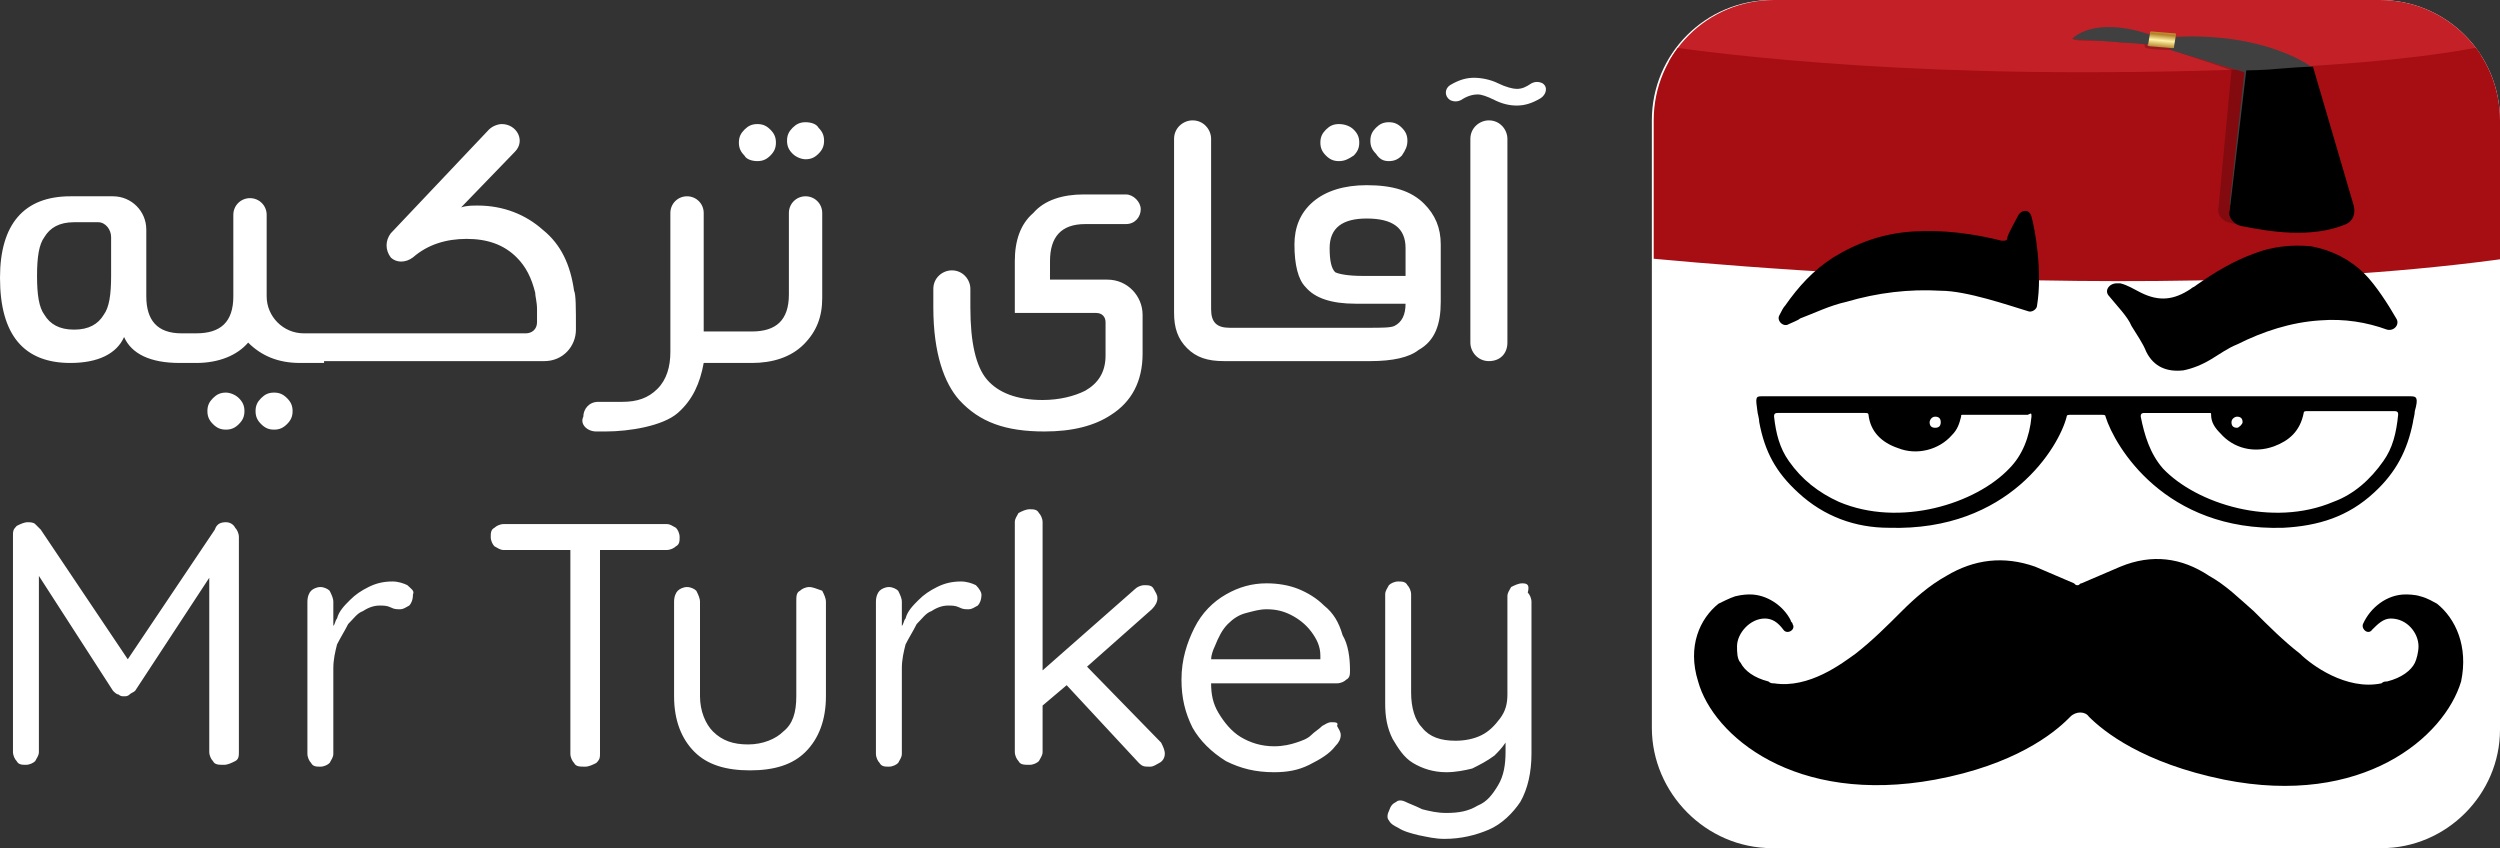 <svg xmlns="http://www.w3.org/2000/svg" xmlns:xlink="http://www.w3.org/1999/xlink" viewBox="0 0 135 45.8"
     style="enable-background:new 0 0 135 45.8" xml:space="preserve"><rect x="0" y="0" width="135" height="45.8" fill="#333333" stroke="none"/><style>.st0{fill:#fff}.st5{fill:#404041}</style>
    <path class="st0"
          d="M95.7 45.8h32.9c3.5 0 6.4-2.9 6.4-6.4V6.5c0-3.6-2.9-6.5-6.5-6.5H95.7c-3.6 0-6.5 2.9-6.5 6.5v32.8c0 3.5 2.9 6.5 6.5 6.5z"/>
    <defs><path id="SVGID_4_" d="M95.8 45.8h32.7c3.6 0 6.5-2.9 6.5-6.5V6.5c0-3.6-2.9-6.5-6.5-6.5H95.8c-3.6 0-6.5 2.9-6.5 6.5v32.7c-.1 3.6 2.9 6.6 6.5 6.6z"/></defs>
    <clipPath id="SVGID_1_"><use xlink:href="#SVGID_4_" style="overflow:visible"/></clipPath>
    <g style="clip-path:url(#SVGID_1_)"><path d="M87.1 2.3c0 .6 4 2.1 25.7 2.1 8.5 0 22.5-1.2 22.6-1.8.2-1.1-1.3-2.3-4-2.8-4.8-.9-28.1-1.9-33.4-2.2-8.2-.4-10.9 4-10.9 4.7z" style="fill:#c32127"/>
        <path d="m88.7 2.3-2.1 11.4s29.9 3.4 51.1-.1l-2.4-11.4s-4.9 1.7-22.9 1.7c-14.8 0-23.7-1.6-23.7-1.6z"
              style="fill:#a60e13"/>
        <path d="M122 4.2V4h-.5v-.1l.1-.1-.2-.2-3.6-1.4s-3-.6-3.7-.6c-.7 0-3.6.6-1.3.6.5 0 1.3 0 1.7.1.6 0 .9 0 1.3.1 0 0 0 .2.1.2.4.1 1.4.1 1.4.1.2.1 2.7.9 3.2 1.1l-.7 7.4c-.1.4.2.7.5.8l.8.2-.4-.9 1.3-7.1z"
              style="opacity:.21"/>
        <path class="st5"
              d="M111.9 2.1s1.1-1.3 4.3-.2l-.1.5-4.2-.3zM126.3 10.7l-1.5-7.1s-2.5-1.9-7.5-1.6l-.1.7 4 1.2-.8 7.1c-.1.6 6.2.4 5.9-.3z"/>
        <path d="M121 12.2c1.5.3 3.8.7 5.7-.1.4-.2.5-.6.4-1l-2.2-7.5s-.5 0-1.7.1c-1 .1-1.9.1-1.9.1l-.9 7.6c-.1.3.2.7.6.8z"/>
        <linearGradient id="SVGID_2_" gradientUnits="userSpaceOnUse" x1="-47.317" y1="55.35" x2="-47.385" y2="56.181"
                        gradientTransform="matrix(1.25 .03 -.006 1.118 176.284 -58.738)"><stop offset="0" style="stop-color:#c6972d"/>
            <stop offset=".151" style="stop-color:#b27f2b"/>
            <stop offset=".501" style="stop-color:#fff3a5"/>
            <stop offset=".926" style="stop-color:#b27f2b"/>
            <stop offset=".928" style="stop-color:#b3802b"/>
            <stop offset="1" style="stop-color:#cc9f33"/></linearGradient>
        <path d="m116.1 2.5 1.2.1c.1 0 .1 0 .1-.1l.1-.6c0-.1 0-.1-.1-.1l-1.2-.1c-.1 0-.1 0-.1.1l-.1.6c-.1 0 0 .1.1.1z"
              style="fill:url(#SVGID_2_)"/>
        <g><path d="M113.9 16c-.3-.3 0-.7.4-.7h.2c.4.1.7.3 1.1.5 1 .5 1.8.4 2.7-.2.1-.1.2-.1.3-.2 1-.7 2-1.3 3.1-1.7 1-.4 2.1-.5 3.1-.4 1.1.2 2.1.7 2.9 1.5.6.6 1.3 1.7 1.7 2.4.2.3-.1.7-.5.6-1.1-.4-2.3-.6-3.6-.5-1.6.1-3.1.6-4.5 1.3-.5.2-.9.5-1.4.8-.5.3-1 .5-1.5.6-.9.1-1.6-.2-2-1-.2-.5-.5-.9-.8-1.4-.2-.5-.8-1.1-1.2-1.6zM96.6 17.5c-.3.2-.7-.2-.5-.5.1-.2.2-.4.3-.5.7-1 1.5-1.9 2.6-2.6 1.3-.8 2.7-1.3 4.3-1.4 1.6-.1 3.2.1 4.8.5.2 0 .3 0 .3-.2.1-.3.4-.8.6-1.2.2-.3.6-.3.7.1.2.7.6 3 .3 4.8 0 .2-.3.4-.5.3-1-.3-3.3-1.1-4.7-1.1-1.7-.1-3.4.1-5.1.6-.9.2-1.7.6-2.5.9-.1.1-.4.2-.6.3zM130.2 21.4H95.1c-.3 0-.3.1-.2.8 0 .1.1.4.1.6.3 1.6.9 2.7 2.1 3.8 1.4 1.3 3.1 1.9 4.9 1.9 6.5.2 9.2-4.4 9.6-6 0-.1.1-.1.2-.1h1.7c.1 0 .2 0 .2.1.5 1.6 3.2 6.2 9.6 6 1.9-.1 3.5-.6 4.9-1.9 1.2-1.1 1.8-2.3 2.1-3.8 0-.1.1-.4.1-.6.2-.7.1-.8-.2-.8zm-25.7 1.1c.2 0 .3.1.3.3 0 .2-.1.3-.3.3-.2 0-.3-.1-.3-.3 0-.1.1-.3.3-.3zm5.2 0c-.1 1.1-.5 2.1-1.2 2.8-1.8 1.9-5.9 3.2-9.2 1.8-1.1-.5-2-1.2-2.7-2.2-.5-.7-.7-1.5-.8-2.4 0-.1 0-.2.2-.2h4.7c.1 0 .2 0 .2.1.1.9.7 1.5 1.6 1.8 1 .4 2.2.1 2.9-.7.3-.3.4-.6.5-1 0-.1 0-.1.1-.1h3.5c.2-.1.2-.1.2.1zm11.1 0c.2 0 .3.1.3.3 0 .1-.2.3-.3.3-.2 0-.3-.1-.3-.3 0-.2.2-.3.3-.3zm7.9 2.4c-.7 1-1.6 1.8-2.7 2.2-3.3 1.4-7.4.1-9.2-1.8-.7-.8-1-1.8-1.2-2.8 0-.1 0-.2.2-.2h3.5c.1 0 .1 0 .1.1 0 .4.2.7.5 1 .7.8 1.8 1.1 2.9.7.8-.3 1.4-.8 1.6-1.8 0-.1.1-.1.2-.1h4.7c.2 0 .2.1.2.2-.1 1-.3 1.8-.8 2.5zM131.6 32.6c-.2-.1-.5-.3-.9-.4-.3-.1-.7-.1-.8-.1-1 0-1.9.7-2.3 1.6-.1.3.3.6.5.3.3-.3.6-.6 1-.6.9 0 1.5.8 1.5 1.5 0 .3-.1.7-.2.9-.2.4-.7.8-1.5 1-.1 0-.2 0-.3.1-1.9.4-3.8-1-4.4-1.6-.9-.7-1.7-1.5-2.5-2.3-.8-.7-1.5-1.4-2.4-1.9-1.5-1-3.1-1.2-4.8-.5l-2.1.9c-.1 0-.1.1-.2.1s-.1 0-.2-.1l-2.1-.9c-1.7-.6-3.3-.4-4.8.5-.9.5-1.7 1.2-2.4 1.9-.8.8-1.6 1.6-2.5 2.3-.7.5-2.5 1.9-4.4 1.6-.1 0-.2 0-.3-.1-.8-.2-1.3-.6-1.5-1-.2-.2-.2-.6-.2-.9 0-.7.7-1.5 1.5-1.5.4 0 .7.2 1 .6.2.3.7 0 .5-.3 0-.1-.1-.1-.1-.2-.4-.8-1.3-1.4-2.2-1.4-.1 0-.4 0-.8.1-.3.1-.7.3-.9.4-1 .8-1.7 2.3-1.1 4.2.8 2.9 5.2 6.7 12.8 5.3 4.3-.8 6.4-2.5 7.2-3.3l.1-.1c.3-.3.8-.3 1 0 .8.8 2.9 2.5 7.3 3.4 7.5 1.5 11.9-2.3 12.8-5.3.4-1.9-.3-3.4-1.3-4.2z"/></g></g>
    <g><path class="st0" d="M17.5 19.5h11.9c1 0 1.7-.8 1.7-1.7 0-1.2 0-1.9-.1-2.1-.2-1.4-.7-2.5-1.7-3.3-.9-.8-2.1-1.3-3.5-1.3-.3 0-.6 0-.9.1l2.9-3c.6-.6.1-1.5-.7-1.5-.2 0-.5.1-.7.3l-5.3 5.6c-.3.4-.3.9 0 1.3.3.3.8.3 1.2 0 .8-.7 1.8-1 2.9-1 1.1 0 2 .3 2.7 1 .5.5.8 1.1 1 1.9 0 .2.1.5.1.9v.7c0 .4-.3.6-.6.6h-12c-1.1 0-2-.9-2-2v-4.4c0-.5-.4-.9-.9-.9s-.9.4-.9.9V16c0 1.4-.7 2-2 2h-.8c-1.3 0-1.9-.7-1.9-2v-3.6c0-1-.8-1.8-1.8-1.8H3.8C1.3 10.6 0 12.1 0 15c0 3.1 1.3 4.6 3.8 4.6 1.5 0 2.5-.5 2.9-1.4.4.9 1.4 1.4 3 1.4h.9c1.2 0 2.2-.4 2.8-1.1.7.7 1.6 1.1 2.8 1.1h1.3zM6 14.9c0 1-.1 1.7-.4 2.1-.3.5-.8.8-1.6.8s-1.3-.3-1.6-.8c-.3-.4-.4-1.1-.4-2.1s.1-1.7.4-2.1c.3-.5.8-.8 1.6-.8h1.3c.4 0 .7.4.7.8v2.1zM14.8 21.2c-.3 0-.5.1-.7.3-.2.2-.3.4-.3.7 0 .3.1.5.3.7.2.2.4.3.7.3.3 0 .5-.1.7-.3.2-.2.3-.4.3-.7 0-.3-.1-.5-.3-.7-.2-.2-.4-.3-.7-.3zM12.2 21.2c-.3 0-.5.1-.7.3-.2.2-.3.4-.3.7 0 .3.1.5.3.7.2.2.4.3.7.3.3 0 .5-.1.7-.3.2-.2.3-.4.3-.7 0-.3-.1-.5-.3-.7-.2-.2-.5-.3-.7-.3zM32.2 23.3h.5c1.3 0 3.1-.3 3.9-1 .8-.7 1.2-1.6 1.4-2.7h2.6c1.1 0 2.1-.3 2.8-1 .7-.7 1-1.5 1-2.5v-4.6c0-.5-.4-.9-.9-.9s-.9.4-.9.9v4.4c0 1.4-.7 2-2 2H38v-6.4c0-.5-.4-.9-.9-.9s-.9.4-.9.9V19c0 .8-.2 1.5-.7 2-.5.5-1.1.7-1.9.7h-1.3c-.5 0-.8.4-.8.8-.2.4.2.8.7.8zM43.5 6.6c-.3 0-.5.1-.7.3-.2.2-.3.4-.3.7 0 .3.1.5.3.7.2.2.5.3.7.3.3 0 .5-.1.7-.3.2-.2.3-.4.3-.7 0-.3-.1-.5-.3-.7-.1-.2-.4-.3-.7-.3zM40.9 8.7c.3 0 .5-.1.7-.3.2-.2.3-.4.3-.7 0-.3-.1-.5-.3-.7-.2-.2-.4-.3-.7-.3-.3 0-.5.1-.7.3-.2.2-.3.4-.3.7 0 .3.1.5.3.7.1.2.4.3.7.3zM12.2 28.2c-.3 0-.5.1-.6.4l-4.7 7-4.7-7-.3-.3c-.1-.1-.3-.1-.4-.1-.2 0-.4.1-.6.2-.2.2-.2.3-.2.5v11.7c0 .2.1.4.2.5.1.2.3.2.5.2s.4-.1.5-.2c.1-.2.2-.3.2-.5v-9.5l4 6.2c.1.1.2.2.3.2.1.1.2.1.3.1.1 0 .2 0 .3-.1.1-.1.2-.1.3-.2l4-6.1v9.4c0 .2.1.4.2.5.1.2.3.2.6.2.2 0 .4-.1.6-.2s.2-.3.2-.5V29c0-.2-.1-.4-.2-.5-.1-.2-.3-.3-.5-.3zM22 31.6c-.2-.1-.5-.2-.8-.2-.5 0-.9.1-1.3.3-.4.2-.7.4-1 .7-.3.3-.6.6-.7 1-.1.1-.1.3-.2.4v-1.3c0-.2-.1-.4-.2-.6-.1-.1-.3-.2-.5-.2s-.4.1-.5.2c-.1.1-.2.3-.2.6v8.2c0 .2.1.4.2.5.1.2.3.2.5.2s.4-.1.5-.2c.1-.2.2-.3.2-.5v-4.6c0-.5.1-.9.2-1.3.2-.4.4-.7.6-1.1.3-.3.5-.6.8-.7.3-.2.6-.3.9-.3.2 0 .4 0 .6.1.2.1.3.1.5.1s.3-.1.5-.2c.1-.1.2-.3.2-.6.1-.2-.1-.3-.3-.5zM77.8 16.3v-3.1c0-.9-.3-1.6-.9-2.2-.7-.7-1.7-1-3.1-1-1.2 0-2.2.3-2.9.9-.7.6-1 1.4-1 2.3 0 1.1.2 1.9.6 2.3.5.6 1.4.9 2.7.9h2.7c0 .6-.2 1-.6 1.2-.2.1-.7.1-1.4.1h-7.5c-.7 0-1-.3-1-1V7.5c0-.5-.4-1-1-1-.5 0-1 .4-1 1v9.4c0 .8.2 1.4.7 1.9.5.5 1.1.7 2 .7H74c1.2 0 2.1-.2 2.6-.6.9-.5 1.2-1.4 1.2-2.6zm-1.9-1.4h-2.3c-.8 0-1.3-.1-1.5-.2-.2-.2-.3-.6-.3-1.3 0-1.1.7-1.6 2-1.6 1.4 0 2.1.5 2.1 1.6v1.5zM75 8.7c.3 0 .5-.1.7-.3.2-.3.3-.5.3-.8 0-.3-.1-.5-.3-.7-.2-.2-.4-.3-.7-.3-.3 0-.5.1-.7.3-.2.2-.3.4-.3.7 0 .3.1.5.3.7.2.3.4.4.7.4zM72.3 8.7c.3 0 .5-.1.8-.3.2-.2.3-.4.3-.7 0-.3-.1-.5-.3-.7-.2-.2-.5-.3-.8-.3-.3 0-.5.1-.7.3-.2.2-.3.4-.3.7 0 .3.1.5.3.7.2.2.4.3.7.3zM83.3 4.5c-.2-.1-.4-.1-.6 0-.3.2-.5.3-.8.3-.2 0-.6-.1-1-.3-.4-.2-.9-.3-1.3-.3s-.8.1-1.3.4c-.3.2-.3.6 0 .8.2.1.4.1.6 0 .3-.2.6-.3.9-.3.2 0 .5.1.9.3.4.2.8.3 1.2.3.4 0 .8-.1 1.3-.4.3-.2.4-.6.1-.8zM56.4 23.3c1.5 0 2.7-.3 3.6-.9 1.1-.7 1.7-1.8 1.7-3.3V17c0-1-.8-1.9-1.9-1.9h-3.1v-1c0-1.3.6-2 1.9-2h2.2c.5 0 .8-.4.8-.8s-.4-.8-.8-.8h-2.3c-1.1 0-2.1.3-2.7 1-.7.6-1 1.5-1 2.6v2.8h4.4c.3 0 .5.2.5.5v1.8c0 .9-.4 1.5-1.1 1.9-.6.3-1.4.5-2.3.5-1.4 0-2.4-.4-3-1.1-.6-.7-.9-2-.9-3.9v-1c0-.5-.4-1-1-1-.5 0-1 .4-1 1v1c0 2.5.6 4.1 1.4 5 1.1 1.2 2.5 1.7 4.6 1.7zM81.4 18.5v-11c0-.5-.4-1-1-1-.5 0-1 .4-1 1v11c0 .5.4 1 1 1s1-.4 1-1zM36.5 29.5c.2-.1.2-.3.2-.5s-.1-.4-.2-.5c-.2-.1-.3-.2-.5-.2h-8.8c-.2 0-.4.1-.5.2-.2.1-.2.3-.2.5s.1.4.2.5c.2.1.3.2.5.2h3.6v11c0 .2.1.4.2.5.1.2.3.2.6.2.2 0 .4-.1.6-.2.2-.2.2-.3.2-.5v-11H36c.2 0 .4-.1.5-.2zM43.7 31.7c-.2 0-.4.1-.5.2-.2.1-.2.3-.2.6v5.1c0 .9-.2 1.5-.7 1.9-.4.4-1.1.7-1.9.7-.8 0-1.4-.2-1.9-.7-.4-.4-.7-1.1-.7-1.9v-5.1c0-.2-.1-.4-.2-.6-.1-.1-.3-.2-.5-.2s-.4.1-.5.2c-.1.1-.2.3-.2.6v5.1c0 1.3.4 2.3 1.1 3 .7.7 1.7 1 3 1s2.3-.3 3-1c.7-.7 1.1-1.7 1.1-3v-5.1c0-.2-.1-.4-.2-.6-.3-.1-.5-.2-.7-.2zM52.7 31.6c-.2-.1-.5-.2-.8-.2-.5 0-.9.1-1.3.3-.4.2-.7.4-1 .7-.3.3-.6.6-.7 1-.1.1-.1.3-.2.4v-1.3c0-.2-.1-.4-.2-.6-.1-.1-.3-.2-.5-.2s-.4.1-.5.2c-.1.1-.2.3-.2.6v8.2c0 .2.1.4.2.5.1.2.3.2.5.2s.4-.1.5-.2c.1-.2.2-.3.2-.5v-4.6c0-.5.1-.9.2-1.3.2-.4.4-.7.6-1.1.3-.3.5-.6.8-.7.3-.2.6-.3.9-.3.2 0 .4 0 .6.1.2.1.3.1.5.1s.3-.1.5-.2c.1-.1.2-.3.2-.6 0-.1-.1-.3-.3-.5zM58.7 36l3.5-3.1c.2-.2.3-.4.3-.6 0-.2-.1-.3-.2-.5s-.3-.2-.5-.2-.4.1-.5.2l-5 4.4v-8c0-.2-.1-.4-.2-.5-.1-.2-.3-.2-.5-.2s-.4.1-.6.2c-.1.2-.2.3-.2.5v12.4c0 .2.1.4.2.5.1.2.3.2.6.2.2 0 .4-.1.5-.2.1-.2.2-.3.2-.5v-2.5l1.3-1.1 3.9 4.2c.2.2.3.2.6.2.2 0 .3-.1.5-.2s.3-.3.3-.5-.1-.4-.2-.6l-4-4.1zM71.5 32.7c-.4-.4-.9-.7-1.4-.9-.5-.2-1.1-.3-1.7-.3-.8 0-1.5.2-2.2.6-.7.4-1.3 1-1.7 1.8-.4.8-.7 1.7-.7 2.8 0 1 .2 1.8.6 2.6.4.7 1 1.3 1.8 1.8.8.4 1.6.6 2.6.6.7 0 1.3-.1 1.9-.4.6-.3 1.1-.6 1.4-1 .2-.2.3-.4.3-.6 0-.2-.1-.3-.2-.5.1-.2-.1-.2-.3-.2-.2 0-.3.1-.5.2-.2.2-.4.3-.6.5-.2.2-.5.3-.8.4-.3.1-.7.2-1.2.2-.7 0-1.3-.2-1.8-.5s-.9-.8-1.2-1.3c-.3-.5-.4-1-.4-1.6h6.8c.2 0 .4-.1.5-.2.2-.1.2-.3.2-.5 0-.7-.1-1.4-.4-1.9-.2-.7-.5-1.2-1-1.6zm-5.2 1c.3-.3.6-.5 1-.6.4-.1.7-.2 1.1-.2.5 0 .9.1 1.3.3.4.2.8.5 1.1.9.3.4.5.8.5 1.3v.2h-5.9c0-.2.1-.5.2-.7.2-.5.4-.9.7-1.2zM82.2 31.5c-.2 0-.4.1-.6.2-.1.2-.2.3-.2.5v5.3c0 .5-.1.9-.4 1.3s-.6.7-1 .9c-.4.2-.9.3-1.4.3-.8 0-1.4-.2-1.8-.7-.4-.4-.6-1.1-.6-1.9v-5.3c0-.2-.1-.4-.2-.5-.1-.2-.3-.2-.5-.2s-.4.1-.5.2c-.1.2-.2.3-.2.5V38c0 .7.1 1.3.4 1.9.3.5.6 1 1.1 1.3.5.3 1.1.5 1.8.5.5 0 1-.1 1.4-.2.4-.2.8-.4 1.2-.7.2-.2.4-.4.6-.7v.5c0 .7-.1 1.3-.4 1.8-.3.5-.6.9-1.1 1.1-.5.3-1 .4-1.7.4-.5 0-.9-.1-1.3-.2-.4-.2-.7-.3-.9-.4-.2-.1-.4-.1-.5 0-.2.1-.3.2-.4.5-.1.2-.1.4 0 .5.1.2.3.3.5.4.3.2.7.3 1.1.4.5.1.9.2 1.4.2.9 0 1.7-.2 2.4-.5s1.3-.9 1.7-1.5c.4-.7.6-1.6.6-2.6v-8.2c0-.2-.1-.4-.2-.5.1-.4 0-.5-.3-.5z"/></g></svg>

